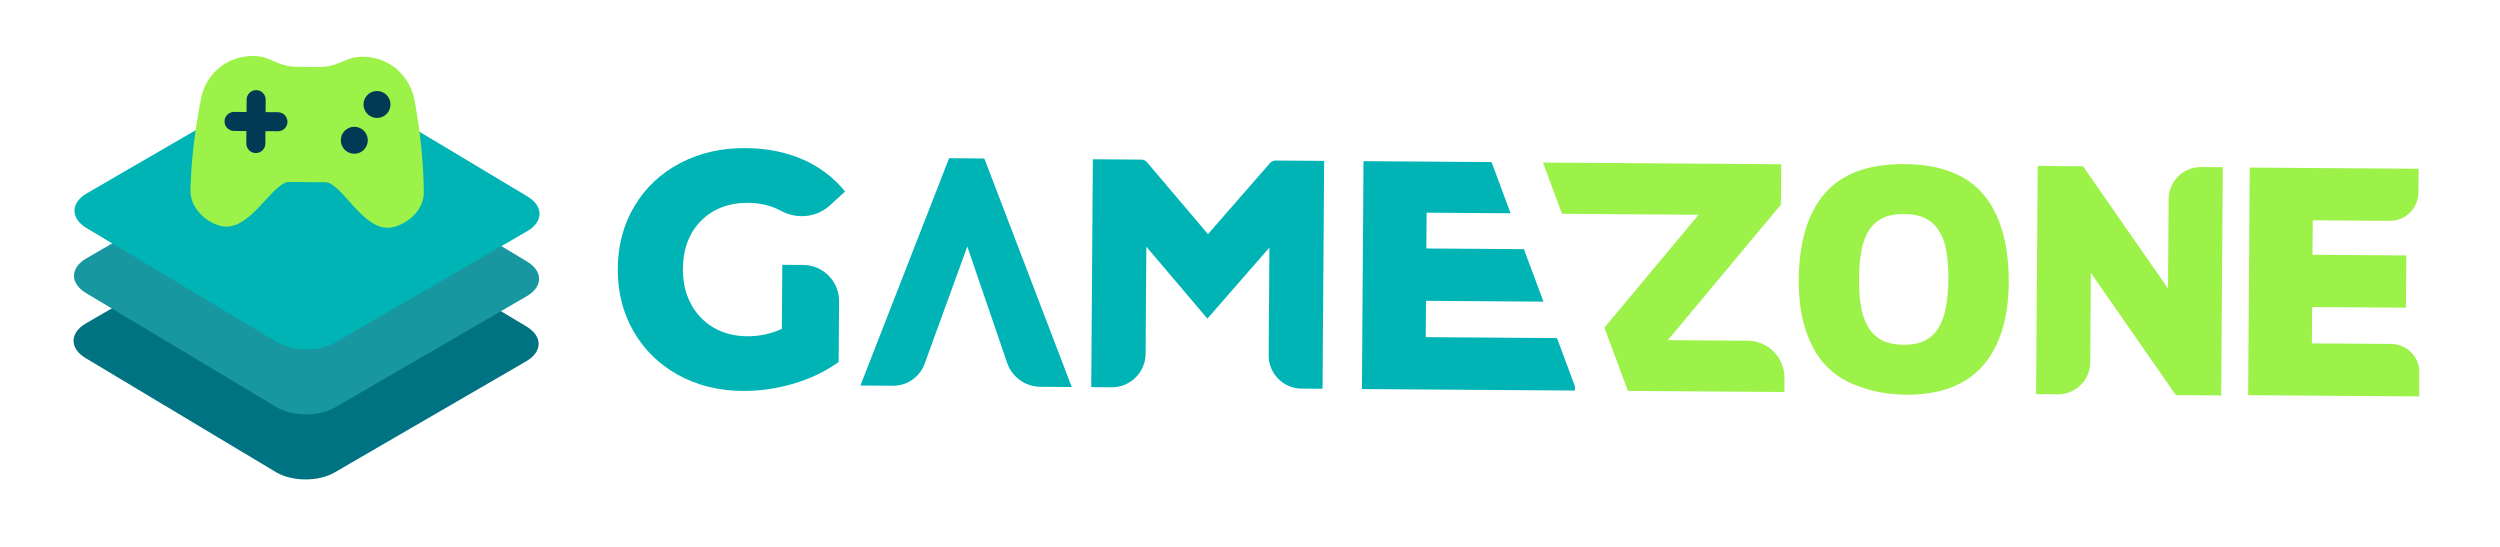 <?xml version="1.0" encoding="UTF-8"?>
<svg xmlns="http://www.w3.org/2000/svg" width="288" height="63" viewBox="0 0 288 63" fill="none">
  <path d="M60.635 41.61L38.54 54.429C36.663 55.518 33.632 55.496 31.773 54.381L9.861 41.252C7.999 40.137 8.012 38.351 9.889 37.26L31.983 24.441C33.861 23.353 36.892 23.374 38.751 24.489L60.663 37.618C62.524 38.733 62.512 40.52 60.635 41.61Z" fill="#007382"></path>
  <path d="M60.687 34.12L38.593 46.939C36.716 48.027 33.685 48.006 31.825 46.891L9.913 33.762C8.052 32.647 8.064 30.861 9.941 29.77L32.036 16.951C33.913 15.863 36.944 15.884 38.804 16.999L60.715 30.128C62.577 31.243 62.564 33.029 60.687 34.12Z" fill="#1897A0"></path>
  <path d="M60.74 26.628L38.646 39.447C36.769 40.535 33.738 40.514 31.878 39.399L9.967 26.27C8.105 25.155 8.118 23.369 9.995 22.278L32.089 9.459C33.966 8.371 36.997 8.392 38.857 9.507L60.769 22.636C62.63 23.751 62.617 25.538 60.74 26.628Z" fill="#00B4B5"></path>
  <path d="M33.782 9.632L25.3 9.573L25.24 18.056L33.723 18.115L33.782 9.632Z" fill="#003A55"></path>
  <path d="M45.681 9.716L37.199 9.657L37.139 18.14L45.622 18.199L45.681 9.716Z" fill="#003A55"></path>
  <path d="M48.822 22.084C48.783 18.576 48.395 15.026 47.741 11.442C47.205 8.952 45.229 6.721 42.049 6.537C39.702 6.425 39.239 7.758 36.578 7.715C35.849 7.704 35.121 7.699 34.391 7.7C31.73 7.707 31.283 6.366 28.934 6.445C25.752 6.584 23.683 8.78 23.172 11.269C22.468 14.843 22.028 18.388 21.941 21.895C21.909 24.336 24.309 25.979 25.898 26.101C28.969 26.355 31.449 20.952 33.31 20.965C34.697 20.983 36.082 20.992 37.469 20.994C39.329 21.008 41.731 26.445 44.808 26.234C46.399 26.134 48.884 24.515 48.822 22.084ZM32.013 15.121L30.579 15.111L30.569 16.545C30.565 17.149 30.072 17.637 29.466 17.633C28.86 17.629 28.373 17.135 28.377 16.529L28.387 15.095L26.954 15.085C26.349 15.081 25.861 14.588 25.865 13.982C25.87 13.375 26.363 12.889 26.969 12.893L28.403 12.903L28.413 11.469C28.417 10.865 28.911 10.377 29.517 10.381C30.123 10.385 30.609 10.879 30.605 11.485L30.595 12.919L32.029 12.929C32.633 12.933 33.121 13.426 33.117 14.033C33.113 14.639 32.62 15.125 32.013 15.121ZM40.846 17.711C39.989 17.728 39.28 17.045 39.264 16.189C39.247 15.329 39.93 14.619 40.788 14.605C41.645 14.59 42.356 15.271 42.37 16.129C42.385 16.986 41.704 17.697 40.846 17.711ZM43.462 13.589C42.604 13.608 41.894 12.925 41.877 12.067C41.862 11.208 42.543 10.499 43.401 10.483C44.261 10.466 44.969 11.149 44.986 12.007C45.002 12.864 44.32 13.575 43.462 13.589Z" fill="#9CF249"></path>
  <path d="M179.367 38.946L164.244 38.84L164.273 34.654L177.807 34.75L175.556 28.702L164.316 28.623L164.345 24.501L174.02 24.569L171.826 18.67L157.078 18.566L156.893 44.818L181.43 44.991L181.434 44.505L179.367 38.948L179.367 38.946Z" fill="#00B4B5"></path>
  <path d="M146.965 18.495C146.702 18.493 146.472 18.589 146.306 18.785L139.159 26.972L132.129 18.685C131.967 18.487 131.736 18.388 131.508 18.386L125.896 18.347L125.711 44.599L128.061 44.615C130.206 44.63 131.958 42.903 131.973 40.758L132.06 28.418L139.09 36.705L146.237 28.518L146.15 40.925C146.135 43.033 147.832 44.755 149.94 44.77L152.357 44.786L152.542 18.534L146.965 18.495Z" fill="#00B4B5"></path>
  <path d="M275.472 39.62L266.328 39.556L266.358 35.372L277.166 35.448L277.209 29.426L266.4 29.35L266.428 25.38L275.298 25.443C277.111 25.456 278.593 23.995 278.605 22.18L278.625 19.442L259.17 19.304L258.985 45.529L278.688 45.667L278.707 42.901C278.72 41.103 277.272 39.635 275.472 39.622L275.472 39.62Z" fill="#9CF249"></path>
  <path d="M109.358 18.221L109.326 18.254L99.121 44.411L102.874 44.438C104.502 44.449 105.959 43.435 106.516 41.907L111.433 28.398L116.023 41.805C116.584 43.442 118.117 44.547 119.848 44.559L123.468 44.585L123.461 44.568L113.404 18.279L113.387 18.26L109.358 18.223L109.358 18.221Z" fill="#00B4B5"></path>
  <path d="M228.609 22.542C226.689 20.157 223.591 18.932 219.404 18.902C215.217 18.873 212.169 20.018 210.197 22.308C208.248 24.567 207.245 27.904 207.214 32.228C207.208 33.146 207.261 34.102 207.371 35.067C207.486 36.053 207.693 37.021 207.988 37.945C208.288 38.876 208.689 39.769 209.182 40.602C209.694 41.459 210.348 42.213 211.107 42.826C211.684 43.316 212.336 43.734 213.05 44.062C213.735 44.376 214.452 44.644 215.181 44.856C215.909 45.067 216.659 45.223 217.407 45.318C218.146 45.413 218.872 45.463 219.562 45.468C223.491 45.496 226.479 44.368 228.441 42.117C229.41 41.005 230.146 39.648 230.639 38.056C231.135 36.464 231.392 34.634 231.406 32.583C231.437 28.266 230.496 24.889 228.611 22.542L228.609 22.542ZM224.205 35.212C224.054 36.123 223.784 36.934 223.402 37.62C223.04 38.273 222.547 38.776 221.895 39.156C221.25 39.534 220.378 39.721 219.308 39.714C218.239 39.706 217.332 39.512 216.687 39.132C216.036 38.749 215.537 38.248 215.164 37.596C214.775 36.919 214.51 36.12 214.372 35.218C214.227 34.256 214.155 33.204 214.163 32.093C214.171 30.982 214.255 29.971 214.416 29.011C214.567 28.108 214.837 27.316 215.224 26.658C215.595 26.032 216.094 25.553 216.755 25.192C217.416 24.828 218.302 24.651 219.379 24.658C220.456 24.666 221.294 24.856 221.94 25.224C222.589 25.595 223.085 26.084 223.458 26.723C223.845 27.383 224.112 28.171 224.246 29.062C224.392 30.015 224.463 31.047 224.456 32.128C224.448 33.209 224.364 34.248 224.203 35.21L224.205 35.212Z" fill="#9CF249"></path>
  <path d="M92.53 30.523L90.122 30.506L90.07 37.884C88.814 38.464 87.475 38.749 86.049 38.739C84.623 38.729 83.311 38.394 82.19 37.732C81.07 37.069 80.198 36.157 79.582 34.983C78.965 33.815 78.661 32.486 78.671 31C78.688 28.671 79.39 26.81 80.775 25.423C82.161 24.037 83.978 23.351 86.231 23.367C87.595 23.377 88.849 23.688 89.995 24.3C91.827 25.282 94.066 25.061 95.602 23.66L97.351 22.062C96.063 20.465 94.445 19.238 92.499 18.378C90.553 17.518 88.353 17.078 85.902 17.061C83.1 17.041 80.581 17.62 78.346 18.796C76.11 19.972 74.361 21.619 73.094 23.736C71.827 25.854 71.187 28.258 71.168 30.947C71.149 33.636 71.757 36.05 72.992 38.186C74.229 40.321 75.942 41.992 78.137 43.199C80.33 44.407 82.801 45.019 85.552 45.038C87.504 45.052 89.458 44.771 91.414 44.197C93.37 43.622 95.103 42.788 96.612 41.697L96.661 34.713C96.677 32.414 94.827 30.539 92.53 30.523Z" fill="#00B4B5"></path>
  <path d="M253.565 19.246C251.515 19.232 249.843 20.881 249.828 22.93L249.756 33.232L239.962 19.15L234.743 19.113L234.557 45.407L237.061 45.425C239.109 45.439 240.781 43.79 240.796 41.74L240.868 31.439L250.662 45.52L255.881 45.557L256.066 19.264L253.565 19.246Z" fill="#9CF249"></path>
  <path d="M201.324 39.248L192.137 39.183L205.165 23.571L205.198 18.922L177.752 18.729L179.946 24.63L195.677 24.741L184.824 37.746L187.533 45.032L205.561 45.159L205.573 43.557C205.589 41.192 203.687 39.262 201.322 39.246L201.324 39.248Z" fill="#9CF249"></path>
</svg>
